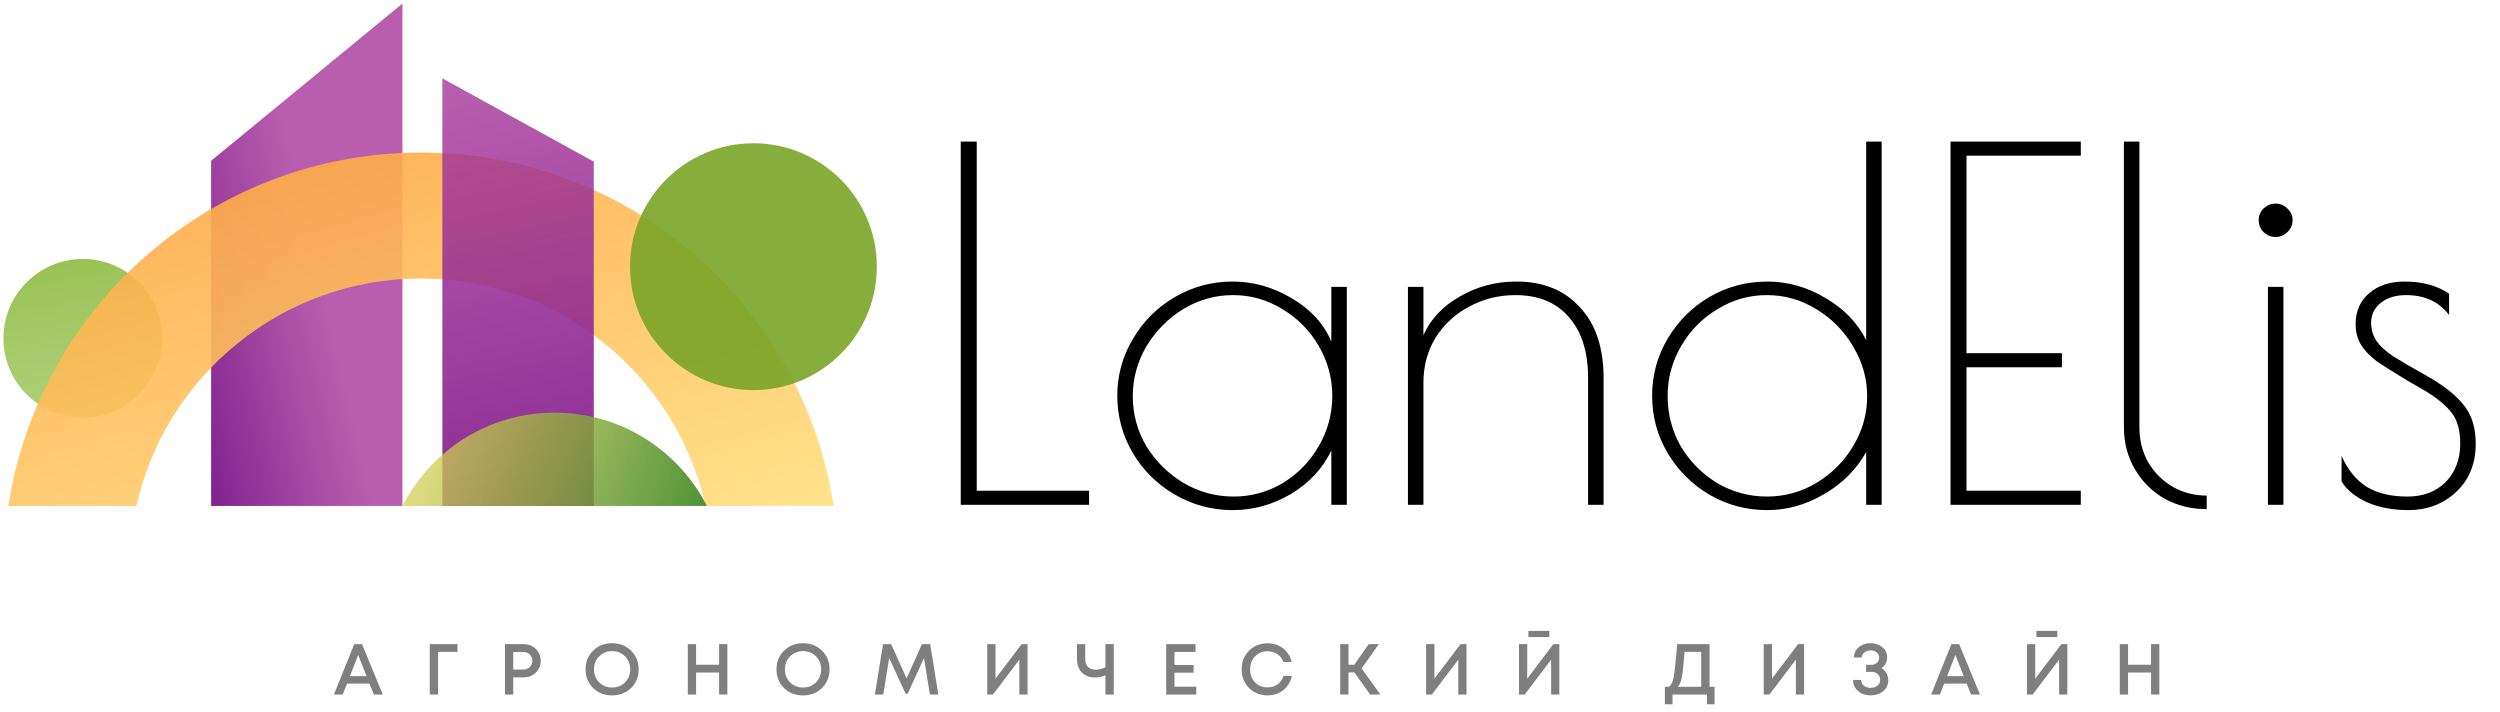 <?xml version="1.0" encoding="UTF-8"?> <svg xmlns="http://www.w3.org/2000/svg" width="702" height="200" viewBox="0 0 702 200" fill="none"><path d="M113.009 142.064V0.982L59.279 45.153V142.064H113.009Z" fill="url(#paint0_linear_13_164)"></path><path d="M269.779 39.761H274.267V137.801H305.813V141.744H269.779V39.761ZM346.094 143.24C340.293 143.24 334.899 141.789 329.913 138.889C324.927 135.988 320.984 132.09 318.083 127.195C315.182 122.209 313.732 116.86 313.732 111.149C313.732 105.438 315.182 100.135 318.083 95.24C320.984 90.254 324.927 86.311 329.913 83.41C334.899 80.509 340.293 79.059 346.094 79.059C351.987 79.059 357.562 80.645 362.82 83.818C368.077 86.9 371.749 90.934 373.834 95.92V80.554H378.185V141.744H373.834V126.515C371.386 131.591 367.579 135.67 362.412 138.753C357.335 141.744 351.896 143.24 346.094 143.24ZM346.366 139.433C351.352 139.433 355.975 138.163 360.236 135.625C364.497 132.996 367.851 129.552 370.298 125.291C372.837 120.94 374.106 116.226 374.106 111.149C374.106 106.163 372.837 101.495 370.298 97.144C367.76 92.792 364.361 89.348 360.1 86.809C355.839 84.18 351.216 82.866 346.23 82.866C341.245 82.866 336.576 84.18 332.225 86.809C327.964 89.438 324.519 92.928 321.89 97.28C319.352 101.631 318.083 106.299 318.083 111.285C318.083 116.271 319.352 120.94 321.89 125.291C324.519 129.552 328.009 132.996 332.361 135.625C336.712 138.163 341.381 139.433 346.366 139.433ZM395.348 80.554H399.699V94.152C401.694 89.62 405.093 85.993 409.897 83.274C414.702 80.464 420.005 79.059 425.807 79.059C433.331 79.059 439.269 81.461 443.62 86.265C448.062 90.979 450.283 97.597 450.283 106.118V141.744H445.931V106.118C445.931 98.775 444.118 93.064 440.492 88.985C436.957 84.906 431.971 82.866 425.535 82.866C420.821 82.866 416.47 83.954 412.481 86.129C408.583 88.214 405.456 91.115 403.099 94.832C400.832 98.549 399.699 102.764 399.699 107.478V141.744H395.348V80.554ZM496.28 143.24C490.388 143.24 484.949 141.789 479.963 138.889C475.068 135.988 471.17 132.09 468.269 127.195C465.368 122.299 463.918 116.951 463.918 111.149C463.918 105.348 465.368 99.999 468.269 95.104C471.17 90.209 475.068 86.311 479.963 83.41C484.949 80.509 490.388 79.059 496.28 79.059C501.991 79.059 507.43 80.6 512.598 83.682C517.765 86.673 521.572 90.617 524.02 95.512V39.761H528.371V141.744H524.02V126.923C521.3 131.818 517.357 135.761 512.19 138.753C507.113 141.744 501.81 143.24 496.28 143.24ZM496.144 139.433C501.13 139.433 505.753 138.163 510.014 135.625C514.365 132.996 517.81 129.552 520.348 125.291C522.977 120.94 524.292 116.271 524.292 111.285C524.292 106.299 522.977 101.631 520.348 97.28C517.81 92.928 514.365 89.438 510.014 86.809C505.753 84.18 501.13 82.866 496.144 82.866C491.158 82.866 486.535 84.18 482.275 86.809C478.014 89.348 474.615 92.792 472.076 97.144C469.538 101.495 468.269 106.163 468.269 111.149C468.269 116.226 469.493 120.94 471.94 125.291C474.479 129.552 477.878 132.996 482.139 135.625C486.49 138.163 491.158 139.433 496.144 139.433ZM547.709 39.761H584.287V43.705H552.197V99.183H578.984V103.127H552.197V137.801H584.287V141.744H547.709V39.761ZM619.645 142.968C615.384 142.968 611.486 142.016 607.95 140.112C604.415 138.118 601.605 135.353 599.52 131.818C597.435 128.282 596.392 124.339 596.392 119.988V39.761H600.744V119.988C600.744 123.614 601.56 126.877 603.191 129.778C604.914 132.679 607.225 134.991 610.126 136.713C613.027 138.345 616.2 139.161 619.645 139.161V142.968ZM639.01 66.549C637.74 66.549 636.607 66.096 635.61 65.189C634.704 64.282 634.25 63.149 634.25 61.789C634.25 60.52 634.704 59.433 635.61 58.526C636.607 57.62 637.74 57.166 639.01 57.166C640.279 57.166 641.367 57.62 642.273 58.526C643.27 59.433 643.769 60.52 643.769 61.789C643.769 63.149 643.27 64.282 642.273 65.189C641.367 66.096 640.279 66.549 639.01 66.549ZM636.834 80.554H641.185V141.744H636.834V80.554ZM676.281 143.24C671.93 143.24 668.077 142.515 664.723 141.064C661.369 139.523 658.967 137.574 657.516 135.217V128.01C659.239 131.908 661.596 134.809 664.587 136.713C667.579 138.526 671.386 139.433 676.009 139.433C680.451 139.433 684.032 138.073 686.751 135.353C689.471 132.543 690.831 128.962 690.831 124.611C690.831 120.894 690.06 118.039 688.519 116.044C686.978 113.959 684.485 111.874 681.04 109.789L675.873 106.798C672.157 104.532 669.346 102.764 667.443 101.495C665.63 100.135 664.179 98.639 663.091 97.008C662.004 95.285 661.46 93.291 661.46 91.025C661.46 87.399 662.729 84.498 665.267 82.322C667.805 80.146 671.114 79.059 675.193 79.059C680.179 79.059 684.349 80.192 687.703 82.458V88.441C684.893 84.724 680.859 82.866 675.601 82.866C672.7 82.866 670.344 83.591 668.53 85.042C666.717 86.492 665.811 88.35 665.811 90.617C665.811 92.611 666.355 94.379 667.443 95.92C668.53 97.37 670.026 98.73 671.93 99.999C673.924 101.268 677.188 103.172 681.72 105.71C686.344 108.339 689.743 111.059 691.919 113.869C694.094 116.588 695.182 120.169 695.182 124.611C695.182 130.231 693.324 134.764 689.607 138.209C685.981 141.563 681.539 143.24 676.281 143.24Z" fill="black"></path><circle opacity="0.9" cx="23.255" cy="95.011" r="22.293" fill="url(#paint1_linear_13_164)"></circle><path opacity="0.9" d="M119.731 42.85C177.676 43.584 225.49 86.352 234.088 142.064H198.121C189.908 105.507 157.252 78.195 118.215 78.195C79.179 78.195 46.523 105.507 38.31 142.064H2.342C11.015 85.867 59.59 42.841 118.215 42.841L119.731 42.85Z" fill="url(#paint2_linear_13_164)"></path><path d="M124.216 142.063V22.003L166.738 45.385V142.063H124.216Z" fill="url(#paint3_linear_13_164)"></path><path opacity="0.9" d="M155.755 115.872C137.105 115.872 120.941 126.518 113.008 142.064H198.503C190.57 126.518 174.406 115.872 155.755 115.872Z" fill="url(#paint4_linear_13_164)"></path><circle opacity="0.9" cx="211.562" cy="74.885" r="34.654" fill="#7AA427"></circle><path opacity="0.5" d="M104.982 195.018L103.749 191.947H97.446L96.234 195.018H93.769L99.467 180.876H101.648L107.487 195.018H104.982ZM100.578 183.906L98.254 189.866H102.941L100.578 183.906ZM128.458 180.876V183.038H123.003V195.018H120.68V180.876H128.458ZM147.026 180.876C147.929 180.876 148.744 181.078 149.471 181.482C150.212 181.886 150.791 182.445 151.208 183.159C151.626 183.873 151.834 184.667 151.834 185.543C151.834 186.876 151.377 187.987 150.461 188.876C149.545 189.765 148.4 190.209 147.026 190.209H144.117V195.018H141.794V180.876H147.026ZM146.905 188.007C147.282 188.007 147.626 187.947 147.935 187.826C148.259 187.704 148.535 187.536 148.764 187.32C148.993 187.105 149.168 186.842 149.289 186.533C149.424 186.223 149.491 185.893 149.491 185.543C149.491 185.071 149.377 184.654 149.148 184.29C148.932 183.913 148.629 183.617 148.238 183.401C147.848 183.186 147.403 183.078 146.905 183.078H144.117V188.007H146.905ZM171.88 195.28C169.738 195.28 167.961 194.587 166.547 193.199C165.132 191.799 164.425 190.048 164.425 187.947C164.425 185.846 165.132 184.102 166.547 182.714C167.961 181.314 169.738 180.613 171.88 180.613C174.021 180.613 175.799 181.314 177.213 182.714C178.628 184.102 179.335 185.846 179.335 187.947C179.335 189.321 179.011 190.573 178.365 191.704C177.732 192.822 176.843 193.698 175.698 194.331C174.567 194.964 173.294 195.28 171.88 195.28ZM168.244 191.603C169.213 192.573 170.425 193.058 171.88 193.058C173.348 193.058 174.56 192.573 175.516 191.603C176.486 190.62 176.971 189.401 176.971 187.947C176.971 186.492 176.486 185.28 175.516 184.31C174.56 183.327 173.348 182.836 171.88 182.836C170.425 182.836 169.213 183.327 168.244 184.31C167.274 185.28 166.789 186.492 166.789 187.947C166.789 189.401 167.274 190.62 168.244 191.603ZM201.924 180.876H204.248V195.018H201.924V188.856H195.46V195.018H193.136V180.876H195.46V186.654H201.924V180.876ZM225.491 195.28C223.35 195.28 221.572 194.587 220.158 193.199C218.744 191.799 218.036 190.048 218.036 187.947C218.036 185.846 218.744 184.102 220.158 182.714C221.572 181.314 223.35 180.613 225.491 180.613C227.633 180.613 229.41 181.314 230.825 182.714C232.239 184.102 232.946 185.846 232.946 187.947C232.946 189.321 232.623 190.573 231.976 191.704C231.343 192.822 230.454 193.698 229.309 194.331C228.178 194.964 226.905 195.28 225.491 195.28ZM221.855 191.603C222.824 192.573 224.037 193.058 225.491 193.058C226.959 193.058 228.171 192.573 229.128 191.603C230.097 190.62 230.582 189.401 230.582 187.947C230.582 186.492 230.097 185.28 229.128 184.31C228.171 183.327 226.959 182.836 225.491 182.836C224.037 182.836 222.824 183.327 221.855 184.31C220.885 185.28 220.4 186.492 220.4 187.947C220.4 189.401 220.885 190.62 221.855 191.603ZM263.478 195.018H261.114L259.458 184.775L254.872 194.795H254.286L249.68 184.775L248.023 195.018H245.659L247.962 180.876H250.245L254.569 190.492L258.892 180.876H261.195L263.478 195.018ZM286.869 180.876H288.546V195.018H286.243V185.219L278.829 195.018H277.213V180.876H279.536V190.573L286.869 180.876ZM310.41 180.876H312.753V195.018H310.41V189.644C309.386 190.034 308.396 190.23 307.44 190.23C305.959 190.23 304.746 189.772 303.804 188.856C302.874 187.927 302.41 186.647 302.41 185.017V180.876H304.733V184.916C304.733 185.927 304.982 186.701 305.481 187.24C305.992 187.778 306.72 188.048 307.662 188.048C308.457 188.048 309.373 187.832 310.41 187.401V180.876ZM329.793 192.816H335.915V195.018H327.47V180.876H335.692V183.058H329.793V186.735H335.167V188.876H329.793V192.816ZM355.934 195.26C353.846 195.26 352.109 194.573 350.722 193.199C349.348 191.812 348.661 190.061 348.661 187.947C348.661 185.832 349.348 184.088 350.722 182.714C352.109 181.327 353.846 180.634 355.934 180.634C357.038 180.634 358.062 180.849 359.005 181.28C359.947 181.711 360.735 182.324 361.368 183.118C362.015 183.913 362.459 184.836 362.702 185.886H360.358C360.022 184.943 359.463 184.209 358.681 183.684C357.9 183.145 356.984 182.876 355.934 182.876C354.52 182.876 353.348 183.354 352.419 184.31C351.489 185.267 351.025 186.485 351.025 187.967C351.025 189.435 351.489 190.647 352.419 191.603C353.348 192.546 354.52 193.018 355.934 193.018C357.011 193.018 357.947 192.735 358.742 192.169C359.537 191.59 360.089 190.802 360.399 189.805H362.762C362.399 191.462 361.597 192.789 360.358 193.785C359.119 194.768 357.644 195.26 355.934 195.26ZM384.731 195.018L380.306 188.815H378.65V195.018H376.326V180.876H378.65V186.654H380.286L384.327 180.876H387.175L382.347 187.704L387.62 195.018H384.731ZM410.115 180.876H411.792V195.018H409.489V185.219L402.075 195.018H400.459V180.876H402.782V190.573L410.115 180.876ZM429.171 178.896V177.139H435.05V178.896H429.171ZM436.181 180.876H437.858V195.018H435.555V185.219L428.141 195.018H426.525V180.876H428.848V190.573L436.181 180.876ZM480.044 192.856H481.458V197.765H479.317V195.018H469.64V197.765H467.499V192.856H468.61C468.785 192.735 468.933 192.607 469.054 192.472C469.175 192.337 469.297 192.149 469.418 191.906C469.539 191.664 469.64 191.408 469.721 191.139C469.802 190.869 469.883 190.499 469.963 190.028C470.058 189.543 470.138 189.051 470.206 188.553C470.273 188.041 470.347 187.374 470.428 186.553C470.522 185.718 470.603 184.883 470.67 184.048C470.751 183.199 470.846 182.142 470.953 180.876H480.044V192.856ZM473.034 183.038C472.792 186.324 472.542 188.647 472.287 190.007C472.031 191.354 471.64 192.304 471.115 192.856H477.701V183.038H473.034ZM504.909 180.876H506.585V195.018H504.282V185.219L496.868 195.018H495.252V180.876H497.575V190.573L504.909 180.876ZM528.328 187.603C528.718 187.819 529.055 188.102 529.338 188.452C529.621 188.802 529.836 189.193 529.984 189.624C530.146 190.055 530.227 190.512 530.227 190.997C530.227 192.263 529.749 193.294 528.793 194.088C527.836 194.869 526.651 195.26 525.237 195.26C524.335 195.26 523.513 195.085 522.772 194.735C522.045 194.385 521.459 193.88 521.015 193.22C520.57 192.546 520.334 191.778 520.308 190.917H522.57C522.611 191.374 522.752 191.778 522.994 192.129C523.237 192.465 523.547 192.721 523.924 192.896C524.314 193.071 524.752 193.159 525.237 193.159C526.018 193.159 526.665 192.95 527.176 192.533C527.688 192.115 527.944 191.57 527.944 190.896C527.944 190.236 527.715 189.698 527.257 189.28C526.799 188.863 526.207 188.654 525.479 188.654H523.984V186.674H525.479C526.126 186.674 526.651 186.485 527.055 186.108C527.459 185.731 527.661 185.246 527.661 184.654C527.661 184.048 527.432 183.563 526.974 183.199C526.516 182.822 525.937 182.634 525.237 182.634C524.577 182.634 524.011 182.822 523.54 183.199C523.082 183.563 522.819 184.041 522.752 184.634H520.53C520.597 183.435 521.075 182.465 521.964 181.724C522.867 180.984 523.951 180.613 525.217 180.613C526.55 180.613 527.661 180.984 528.55 181.724C529.452 182.452 529.904 183.415 529.904 184.613C529.904 185.233 529.762 185.805 529.479 186.331C529.21 186.856 528.826 187.28 528.328 187.603ZM553.47 195.018L552.237 191.947H545.934L544.722 195.018H542.257L547.954 180.876H550.136L555.975 195.018H553.47ZM549.066 183.906L546.742 189.866H551.429L549.066 183.906ZM571.815 178.896V177.139H577.693V178.896H571.815ZM578.825 180.876H580.502V195.018H578.198V185.219L570.784 195.018H569.168V180.876H571.491V190.573L578.825 180.876ZM604.022 180.876H606.345V195.018H604.022V188.856H597.557V195.018H595.234V180.876H597.557V186.654H604.022V180.876Z" fill="black"></path><defs><linearGradient id="paint0_linear_13_164" x1="80.91" y1="38.42" x2="33.759" y2="49.385" gradientUnits="userSpaceOnUse"><stop stop-color="#A7369A" stop-opacity="0.8"></stop><stop offset="1" stop-color="#7A1C8B"></stop></linearGradient><linearGradient id="paint1_linear_13_164" x1="28.497" y1="119.972" x2="19.773" y2="68.176" gradientUnits="userSpaceOnUse"><stop stop-color="#ABCE72"></stop><stop offset="1" stop-color="#8BBB3D"></stop></linearGradient><linearGradient id="paint2_linear_13_164" x1="60.035" y1="42.841" x2="97.606" y2="175.08" gradientUnits="userSpaceOnUse"><stop stop-color="#FFA845"></stop><stop offset="1" stop-color="#FFDE7D"></stop></linearGradient><linearGradient id="paint3_linear_13_164" x1="130.072" y1="22.003" x2="162.584" y2="175.792" gradientUnits="userSpaceOnUse"><stop stop-color="#A7369A" stop-opacity="0.8"></stop><stop offset="1" stop-color="#7A1C8B"></stop></linearGradient><linearGradient id="paint4_linear_13_164" x1="211.649" y1="160.743" x2="98.699" y2="120.145" gradientUnits="userSpaceOnUse"><stop stop-color="#12700B"></stop><stop offset="1" stop-color="#FFE566" stop-opacity="0.8"></stop></linearGradient></defs></svg> 